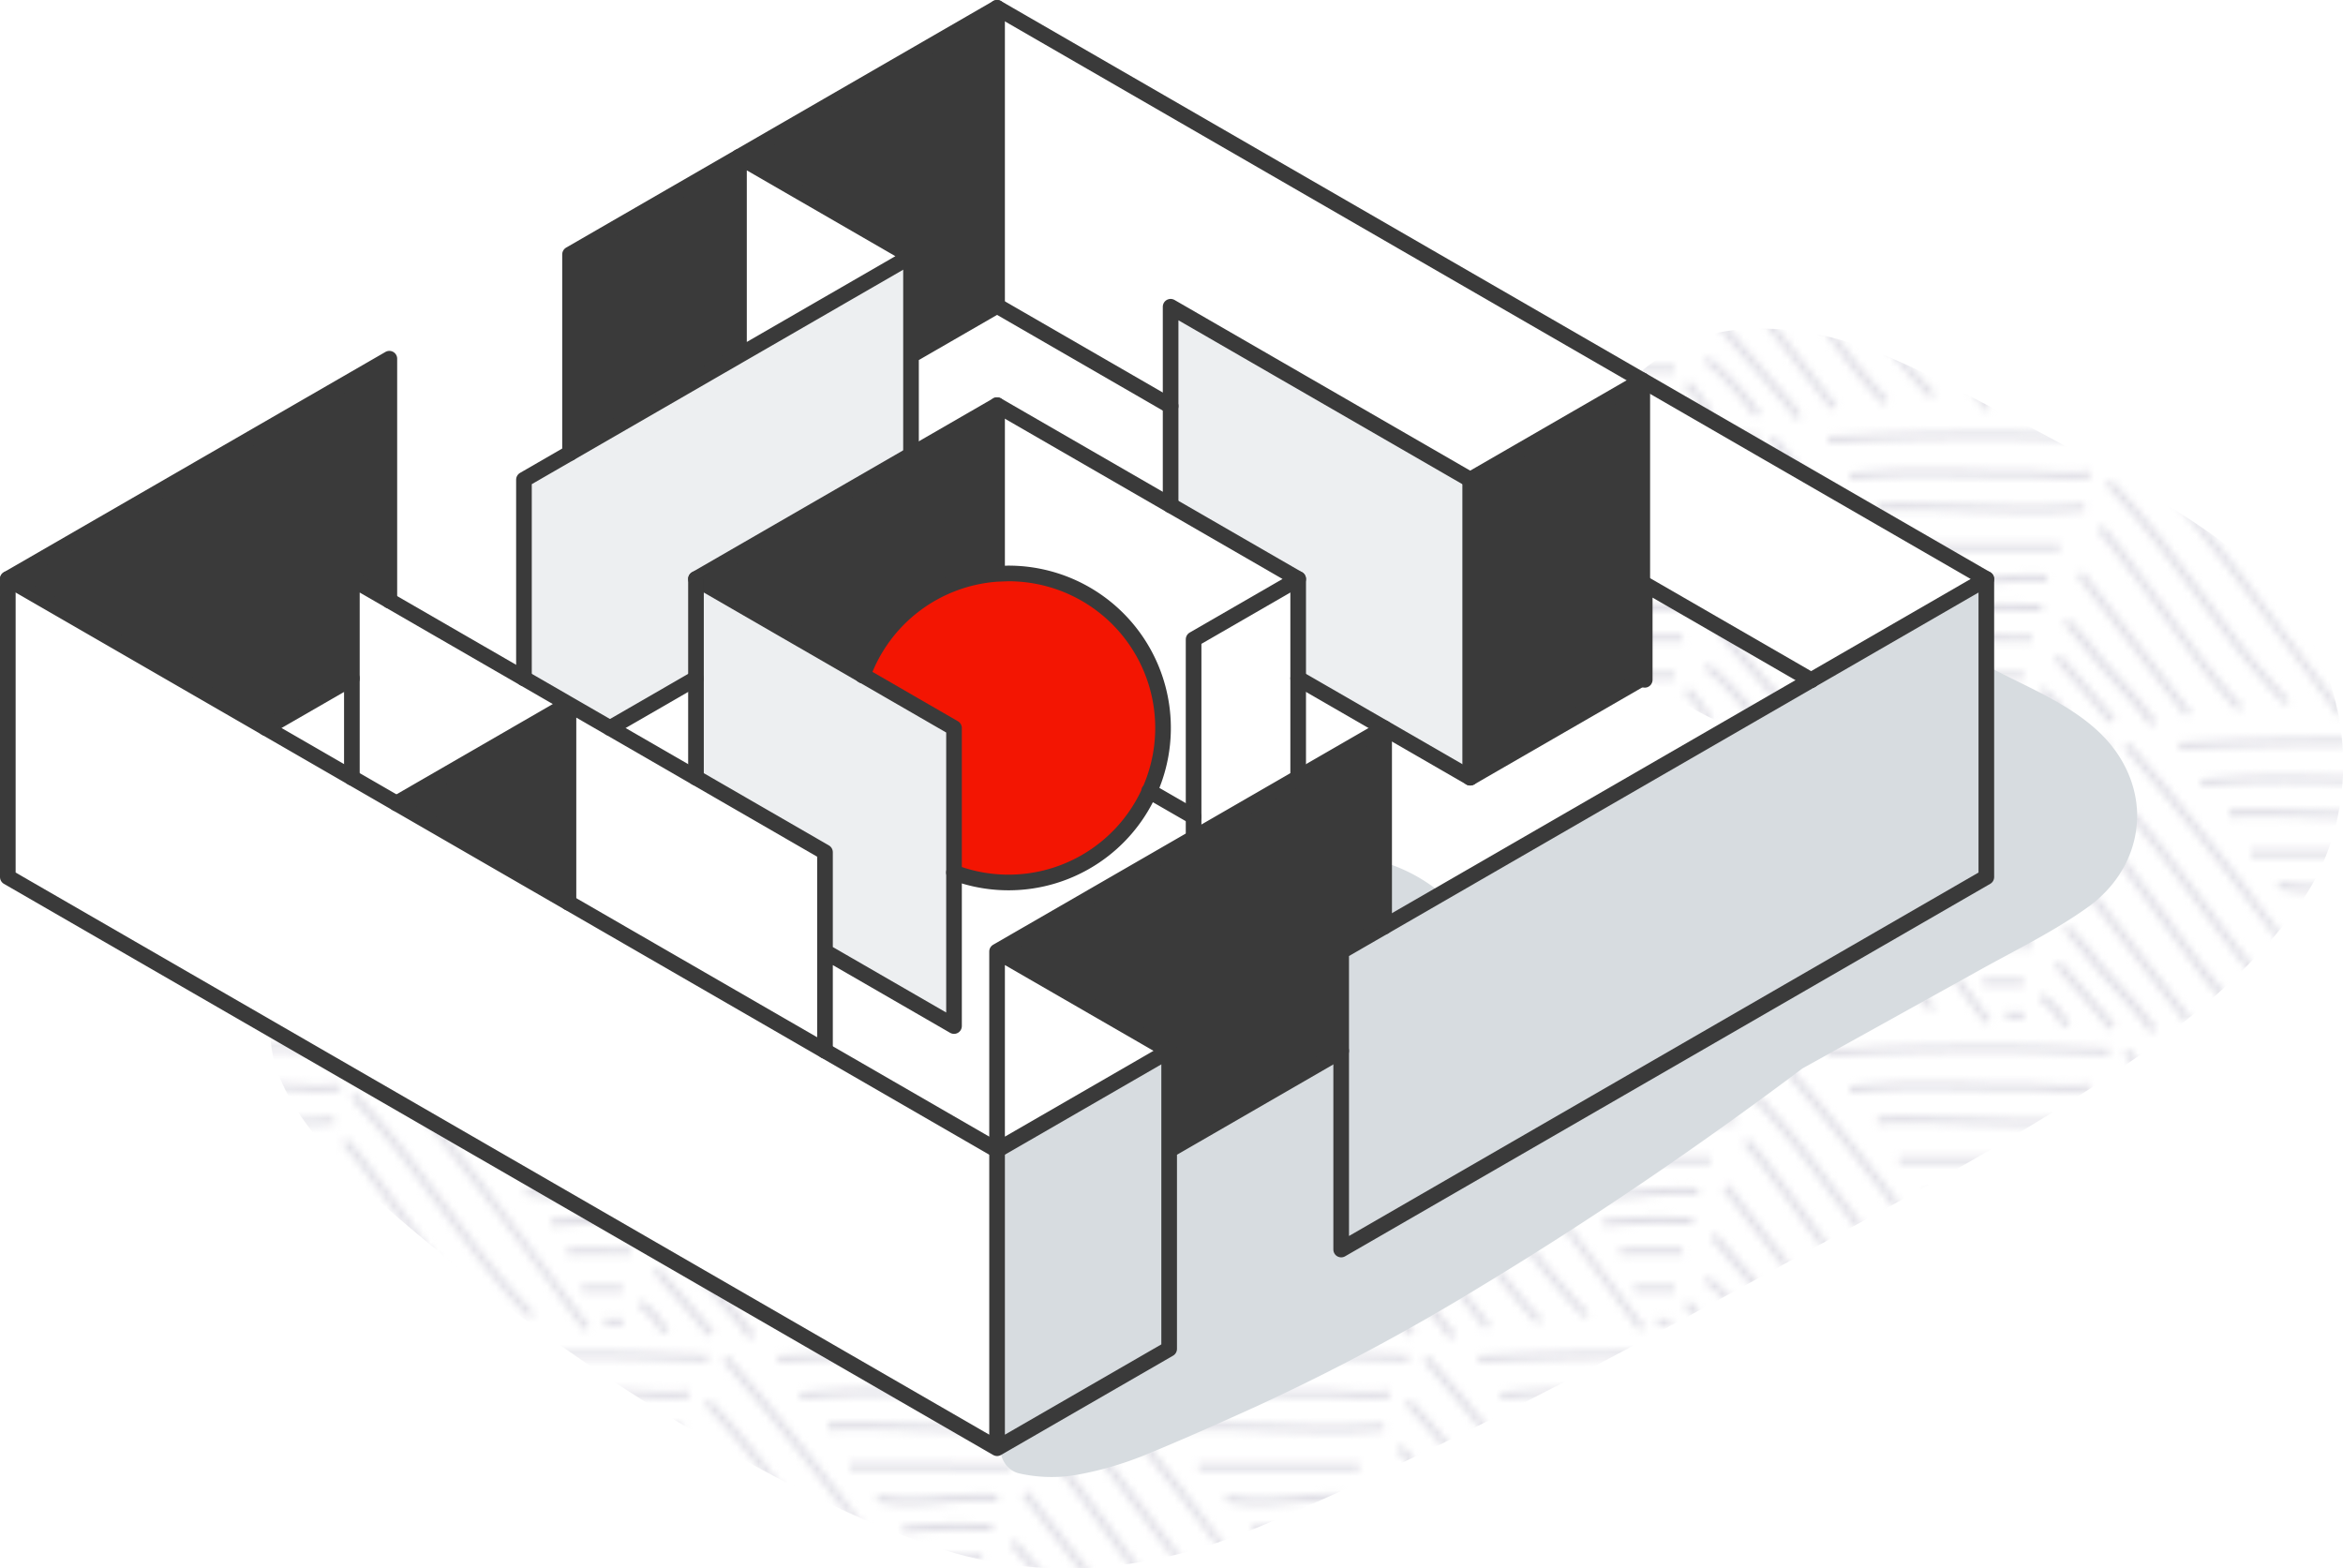 <svg xmlns="http://www.w3.org/2000/svg" viewBox="0 0 449.46 300.86" xmlns:v="https://vecta.io/nano"><defs><pattern id="A" width="96" height="84" patternTransform="matrix(1.4 0 0 1.4 182.63 -7.34)" patternUnits="userSpaceOnUse"><path fill="none" d="M0 0h96v84H0z"/><path d="M120.14 66l-.06-1c6.71-.4 13.89-.59 22-.59 4.94 0 7.44.09 10.91.22l5.55.19v1l-5.56-.19c-3.45-.13-6-.22-10.87-.22-8.11-.02-15.28.17-21.97.59zM134 70.53l6.57.08c2.19.08 4.39.08 6.59.08 1.33 0 2.36.06 3.36.12a29.67 29.67 0 0 0 5.54-.06l-.11-1a28.81 28.81 0 0 1-5.38.06c-1 0-2.05-.12-3.41-.12-2.19 0-4.38 0-6.57-.08s-4.39-.08-6.59-.08a100.42 100.42 0 0 0-11 .47l.1 1a101.25 101.25 0 0 1 10.9-.47zm21.18 4.72l-.09-1c-2.19.2-4.58.29-7.31.29s-5.61-.1-8.36-.19l-8.34-.19c-1.53 0-2.91 0-4.23.09v1h.42c1.19 0 2.43-.07 3.79-.07 2.75 0 5.58.09 8.31.19l8.39.19c2.79 0 5.24-.11 7.41-.31zm-3.42 4.49h-21.95v1h21.94zm-8.5 5.42A44.61 44.61 0 0 1 150 85l.08-1a46.7 46.7 0 0 0-6.94.2c-1.61.14-3.27.28-4.9.28a20.3 20.3 0 0 1-4.54-.47l-.22 1a20.46 20.46 0 0 0 4.76.5c1.69-.07 3.38-.21 5.01-.35zm4.06 3.84h2v-1h-2a80.36 80.36 0 0 0-10.29.3l.15 1a83.38 83.38 0 0 1 10.14-.3zm-6.38 4.22h7v-1h-6.9c-.32 0-1 .06-1.71 0v1h.58c.29.04.68.02 1.03 0zm2.22 5.13h1.92a16.45 16.45 0 0 1 1.72 0l.06-1h-3.68a13.77 13.77 0 0 0-1.94 0l.1 1a15.52 15.52 0 0 1 1.82 0zm-49-33a244.54 244.54 0 0 1 10.87.22l5.56.19v-1l-5.56-.19c-3.46-.13-6-.22-10.9-.22-8.06 0-15.24.19-22 .59l.06 1c6.81-.36 13.97-.55 22.01-.55zm-8 5.14l6.58.08c2.19.08 4.39.08 6.59.08 1.32 0 2.36.06 3.35.12a29.66 29.66 0 0 0 5.54-.06l-.1-1a28.81 28.81 0 0 1-5.38.06c-1 0-2.06-.12-3.41-.12-2.2 0-4.39 0-6.57-.08s-4.4-.08-6.6-.08a100.36 100.36 0 0 0-11 .51l.1 1a101.18 101.18 0 0 1 10.89-.47zm21.19 4.72l-.1-1c-2.18.2-4.57.29-7.3.29s-5.61-.1-8.36-.19l-8.34-.19c-1.53 0-2.91 0-4.24.09v1h.42c1.19 0 2.43-.07 3.79-.07 2.75 0 5.57.09 8.31.19l8.39.19c2.79 0 5.2-.07 7.42-.27zm-3.43 4.49H82v1h21.93zm-8.5 5.42a44.7 44.7 0 0 1 6.78-.2l.08-1a46.7 46.7 0 0 0-6.94.2c-1.61.14-3.27.28-4.9.28a20.24 20.24 0 0 1-4.55-.4l-.23 1a20.61 20.61 0 0 0 4.77.5c1.67-.06 3.35-.2 4.98-.34zM99.49 89h2v-1h-2a80.36 80.36 0 0 0-10.29.3l.14 1a83.55 83.55 0 0 1 10.15-.3zm-6.38 4.22h7v-1h-6.9c-.32 0-1 .06-1.71 0v1h.57c.3.04.69.02 1.04 0zm2.22 5.13h1.92a16.45 16.45 0 0 1 1.72 0l.06-1h-3.68a13.77 13.77 0 0 0-1.94 0l.1 1a15.52 15.52 0 0 1 1.82 0zm47 4.6l-14.24-19.1c-5.45-7-10.48-13.21-15.37-18.83l-.75.66c4.88 5.6 9.89 11.75 15.32 18.78 4.23 5.48 8.75 11.54 14.23 19.08zm-7.63-1.83a110.36 110.36 0 0 1-7.8-9.19l-4.38-5.82-4.39-5.82A110.7 110.7 0 0 0 110.3 71l-.73.69a110.36 110.36 0 0 1 7.8 9.19l4.38 5.81 4.39 5.83a110.37 110.37 0 0 0 7.87 9.27zm-6.43.84c-1.65-1.77-3.35-3.81-5.21-6.2s-3.71-5-5.48-7.46l-5.48-7.43c-1-1.34-2-2.54-2.94-3.65l-.78.63.29.37c.85 1 1.71 2.08 2.63 3.27 1.86 2.41 3.69 5 5.46 7.41l5.5 7.48a82.84 82.84 0 0 0 5.27 6.27zm-7.06.79L106.4 83.53l-.79.62 14.84 19.21zm-4.81 1.41c-.38-.57-.79-1.15-1.26-1.75s-2.23-2.63-4.24-4.93l-6.21-7.26-.8.61c1 1.25 3.78 4.47 6.26 7.31l4.2 4.88a28.18 28.18 0 0 1 1.21 1.69zm-5.64-.42a38.69 38.69 0 0 0-7.11-7.66l-.6.81c2.69 2 4.94 4.89 6.92 7.46zm-6.56-.15a30.25 30.25 0 0 1-1.22-1.69 13.26 13.26 0 0 0-2-2.47l-.69.73a12.21 12.21 0 0 1 1.9 2.3c.33.49.71 1 1.25 1.74zm86.7-.59l-14.25-19.1c-5.45-7-10.47-13.21-15.36-18.83l-.76.66c4.88 5.6 9.89 11.74 15.33 18.78 4.22 5.47 8.75 11.53 14.23 19.08zm-7.63-1.83a110.36 110.36 0 0 1-7.8-9.19l-4.38-5.82-4.39-5.82a108.78 108.78 0 0 0-7.87-9.34l-.72.69a110.36 110.36 0 0 1 7.8 9.19l4.38 5.81 4.39 5.83a112.35 112.35 0 0 0 7.86 9.27zm-6.43.84c-1.66-1.78-3.36-3.81-5.21-6.2s-3.71-5-5.48-7.46l-5.48-7.43c-1-1.34-2-2.54-2.94-3.65l-.78.63.29.37c.85 1 1.71 2.08 2.63 3.27 1.86 2.41 3.69 5 5.45 7.41l5.51 7.48c1.89 2.48 3.59 4.47 5.27 6.27zm-7.06.79l-14.84-19.27-.79.62L169 103.36zm-4.78 1.36a22.1 22.1 0 0 0-1.25-1.75c-1.13-1.46-2.39-2.84-3.61-4.18s-2.46-2.69-3.56-4.11-2.35-2.83-3.58-4.12l-.73.68a63.26 63.26 0 0 1 3.46 4.06c1.12 1.46 2.39 2.84 3.61 4.17s2.46 2.69 3.56 4.12a26.96 26.96 0 0 1 1.21 1.69zm-5.63-.42c-1.44-1.87-3.61-4.33-5.52-6.51l-2-2.31-.76.66 2 2.31c1.9 2.16 4.06 4.62 5.48 6.46zm-6.21-.19a12.26 12.26 0 0 0-3.7-4.18l-.52.85a11.32 11.32 0 0 1 3.3 3.73zm-54.5-.78l-.37-.93a2.22 2.22 0 0 1-.84.06 3.55 3.55 0 0 0-.92 0l.2 1a2.91 2.91 0 0 1 .66 0h.4a2.43 2.43 0 0 0 .83-.13zm46.85.13a4.88 4.88 0 0 0 1.56-.12l-.28-1a4 4 0 0 1-1.23.08 6.5 6.5 0 0 0-1.16 0l.15 1a5.17 5.17 0 0 1 .92.04zM24.14 66l-.06-1c6.71-.4 13.89-.59 22-.59 4.94 0 7.44.09 10.91.22l5.55.19v1l-5.56-.19a244.54 244.54 0 0 0-10.87-.22c-8.11-.02-15.28.17-21.97.59zM38 70.53l6.57.08c2.19.08 4.39.08 6.59.08 1.33 0 2.36.06 3.35.12a29.77 29.77 0 0 0 5.55-.06l-.11-1a28.81 28.81 0 0 1-5.38.06c-1 0-2.05-.12-3.41-.12-2.19 0-4.38 0-6.57-.08s-4.39-.08-6.59-.08A100.42 100.42 0 0 0 27 70l.1 1a101.25 101.25 0 0 1 10.9-.47zm21.18 4.72l-.09-1c-2.19.2-4.58.29-7.31.29s-5.61-.1-8.36-.19l-8.34-.19c-1.53 0-2.91 0-4.23.09v1h.42c1.19 0 2.43-.07 3.79-.07 2.75 0 5.58.09 8.31.19l8.39.19c2.79 0 5.24-.11 7.41-.31zm-3.42 4.49H33.81v1h21.94zm-8.5 5.42A44.57 44.57 0 0 1 54 85l.08-1a46.7 46.7 0 0 0-6.94.2c-1.61.14-3.27.28-4.9.28a20.3 20.3 0 0 1-4.52-.48l-.23 1a20.61 20.61 0 0 0 4.77.5c1.67-.06 3.36-.2 4.99-.34zM51.32 89h2v-1h-2a80.36 80.36 0 0 0-10.32.3l.15 1a83.32 83.32 0 0 1 10.17-.3zm-6.38 4.22h7l-.05-1h-6.9c-.32 0-1 .06-1.71 0v1h.58c.34.04.73.02 1.08 0zm2.22 5.13h1.92a16.45 16.45 0 0 1 1.72 0l.06-1h-3.68a13.77 13.77 0 0 0-1.94 0l.1 1a15.52 15.52 0 0 1 1.82 0zm-49-33c4.92 0 7.41.09 10.86.22l5.57.19v-1l-5.56-.19c-3.46-.13-6-.22-10.9-.22-8.06 0-15.24.19-21.95.59l.06 1c6.76-.36 13.92-.55 21.96-.55zm-8 5.14l6.58.08c2.19.08 4.39.08 6.59.08 1.32 0 2.36.06 3.35.12a29.66 29.66 0 0 0 5.54-.06l-.1-1a28.81 28.81 0 0 1-5.38.06c-1 0-2.06-.12-3.41-.12-2.2 0-4.39 0-6.58-.08s-4.39-.08-6.59-.08a100.36 100.36 0 0 0-11 .51l.1 1a101.18 101.18 0 0 1 10.89-.47zm21.18 4.72l-.09-1c-2.18.2-4.57.29-7.3.29s-5.61-.1-8.36-.19l-8.34-.19c-1.53 0-2.91 0-4.24.09v1h.42c1.19 0 2.43-.07 3.79-.07 2.75 0 5.57.09 8.31.19l8.39.19c2.79 0 5.2-.07 7.41-.27zm-3.43 4.53H-14v1H7.91zm-8.5 5.42A44.7 44.7 0 0 1 6.19 85l.08-1a46.7 46.7 0 0 0-6.94.2c-1.61.14-3.27.28-4.9.28a20.24 20.24 0 0 1-4.54-.48l-.23 1a20.61 20.61 0 0 0 4.77.5c1.67-.06 3.35-.2 4.98-.34zM3.49 89h2v-1h-2a80.36 80.36 0 0 0-10.29.3l.14 1A83.49 83.49 0 0 1 3.49 89zm-6.38 4.22h7l-.06-1h-6.9c-.32 0-1 .06-1.71 0v1h.57c.36.04.75.02 1.1 0zm2.22 5.13h1.91a16.64 16.64 0 0 1 1.73 0l.06-1H-.65a13.77 13.77 0 0 0-1.94 0l.1 1a15.49 15.49 0 0 1 1.82 0zm47 4.6l-14.24-19.1C26.67 76.8 21.64 70.64 16.75 65l-.76.66c4.88 5.6 9.9 11.75 15.33 18.78 4.23 5.48 8.75 11.54 14.23 19.08zm-7.63-1.83a110.36 110.36 0 0 1-7.8-9.19l-4.35-5.82-4.39-5.82A110.7 110.7 0 0 0 14.3 71l-.73.69a110.36 110.36 0 0 1 7.8 9.19l4.38 5.81 4.39 5.83a110.37 110.37 0 0 0 7.86 9.29zm-6.4.88c-1.65-1.77-3.35-3.81-5.21-6.2s-3.71-5-5.48-7.46l-5.48-7.43c-1-1.34-2-2.54-2.94-3.65l-.78.63.29.37c.85 1 1.71 2.08 2.63 3.27 1.86 2.41 3.69 5 5.45 7.41l5.51 7.48a82.84 82.84 0 0 0 5.27 6.27zm-7.06.79L10.4 83.53l-.79.62 14.84 19.21zm-4.81 1.41c-.38-.57-.79-1.15-1.26-1.75s-2.23-2.63-4.24-4.93l-6.21-7.26-.8.61c1 1.25 3.78 4.47 6.26 7.31l4.2 4.88a28.18 28.18 0 0 1 1.21 1.69zm-5.64-.42a38.69 38.69 0 0 0-7.11-7.66l-.6.81c2.69 2 4.94 4.89 6.92 7.46zm-6.57-.15a35.3 35.3 0 0 1-1.21-1.69 13.26 13.26 0 0 0-2-2.47l-.69.73a12.21 12.21 0 0 1 1.9 2.3c.33.49.71 1 1.25 1.74zM94.9 103L80.65 83.9C75.2 76.8 70.18 70.64 65.29 65l-.76.66c4.88 5.6 9.89 11.74 15.33 18.78 4.22 5.47 8.75 11.53 14.23 19.08zm-7.63-1.83a110.36 110.36 0 0 1-7.8-9.19l-4.38-5.87-4.39-5.82A108.78 108.78 0 0 0 62.83 71l-.72.69a110.36 110.36 0 0 1 7.8 9.19l4.38 5.81 4.39 5.83a112.35 112.35 0 0 0 7.86 9.27zm-6.43.84c-1.66-1.78-3.36-3.81-5.21-6.2s-3.71-5-5.48-7.46l-5.48-7.43c-1-1.34-2-2.54-2.94-3.65l-.78.63.29.37c.85 1 1.71 2.08 2.63 3.27 1.86 2.41 3.69 5 5.45 7.41l5.51 7.48c1.89 2.48 3.59 4.47 5.27 6.27zm-7.06.79L58.94 83.53l-.8.62L73 103.36zM69 104.16a22.1 22.1 0 0 0-1.25-1.75c-1.13-1.46-2.39-2.84-3.61-4.18s-2.46-2.69-3.56-4.11S58.23 91.29 57 90l-.73.68a63.26 63.26 0 0 1 3.46 4.06c1.12 1.46 2.39 2.84 3.61 4.17s2.46 2.69 3.56 4.12a26.96 26.96 0 0 1 1.21 1.69zm-5.63-.42c-1.44-1.87-3.61-4.33-5.52-6.51l-2-2.31-.76.66 2 2.31c1.9 2.16 4.06 4.62 5.48 6.46zm-6.21-.19a12.26 12.26 0 0 0-3.7-4.18l-.52.85A11.32 11.32 0 0 1 56.2 104zm-54.5-.78l-.37-.93a2.22 2.22 0 0 1-.84.06 3.55 3.55 0 0 0-.92 0l.2 1a2.91 2.91 0 0 1 .66 0h.4a2.43 2.43 0 0 0 .83-.13zm46.85.13a4.88 4.88 0 0 0 1.56-.12l-.28-1a4 4 0 0 1-1.23.08 6.5 6.5 0 0 0-1.16 0l.15 1a5.17 5.17 0 0 1 .92.04zM120.14 24l-.06-1c6.71-.4 13.89-.59 22-.59 4.94 0 7.44.09 10.91.22l5.55.19v1l-5.56-.19c-3.45-.13-6-.22-10.87-.22-8.11-.02-15.28.17-21.97.59zM134 28.53l6.57.08c2.19.08 4.39.08 6.59.08 1.33 0 2.36.06 3.36.12a29.67 29.67 0 0 0 5.54-.06l-.11-1a28.81 28.81 0 0 1-5.38.06c-1 0-2.05-.12-3.41-.12-2.19 0-4.38 0-6.57-.08s-4.39-.08-6.59-.08a100.42 100.42 0 0 0-11 .47l.1 1a101.25 101.25 0 0 1 10.9-.47zm21.18 4.72l-.09-1c-2.19.2-4.58.29-7.31.29s-5.61-.1-8.36-.19l-8.34-.19c-1.53 0-2.91 0-4.23.09v1h.42c1.19-.05 2.43-.07 3.79-.07 2.75 0 5.58.09 8.31.19l8.39.19c2.79 0 5.24-.11 7.41-.31zm-3.42 4.49h-21.95v1h21.94zm-8.5 5.42A44.61 44.61 0 0 1 150 43l.08-1a46.7 46.7 0 0 0-6.94.2c-1.61.14-3.27.28-4.9.28a20.3 20.3 0 0 1-4.54-.47l-.22 1a20.46 20.46 0 0 0 4.76.5c1.69-.07 3.38-.21 5.01-.35zm4.06 3.84h2v-1h-2a80.36 80.36 0 0 0-10.29.3l.15 1a83.38 83.38 0 0 1 10.14-.3zm-6.38 4.22h1 6v-1c-1.05.05-4.66 0-5.9 0h-1c-.32 0-1 .06-1.71 0v1h.58c.29.04.68.02 1.03 0zm2.22 5.13h1.92a16.45 16.45 0 0 1 1.72 0l.06-1h-3.68a13.77 13.77 0 0 0-1.94 0l.1 1a15.52 15.52 0 0 1 1.82 0zm-49-33a244.54 244.54 0 0 1 10.87.22l5.56.19v-1l-5.56-.19c-3.46-.13-6-.22-10.9-.22-8.06 0-15.24.19-22 .59l.06 1c6.81-.36 13.97-.55 22.01-.55zm-8 5.14l6.58.08c2.19.08 4.39.08 6.59.08 1.32 0 2.36.06 3.35.12a29.66 29.66 0 0 0 5.54-.06l-.1-1a28.81 28.81 0 0 1-5.38.06c-1 0-2.06-.12-3.41-.12-2.2 0-4.39 0-6.57-.08s-4.4-.08-6.6-.08a100.36 100.36 0 0 0-11 .51l.1 1a101.18 101.18 0 0 1 10.89-.47zm21.19 4.72l-.1-1c-2.18.2-4.57.29-7.3.29s-5.61-.1-8.36-.19l-8.34-.19c-1.53 0-2.91 0-4.24.09v1h.42c1.19-.05 2.43-.07 3.79-.07 2.75 0 5.57.09 8.31.19l8.39.19c2.79 0 5.2-.07 7.42-.27zm-3.43 4.49H82v1h21.93zm-8.5 5.42a44.7 44.7 0 0 1 6.78-.2l.08-1a46.7 46.7 0 0 0-6.94.2c-1.61.14-3.27.28-4.9.28a20.24 20.24 0 0 1-4.55-.4l-.23 1a20.61 20.61 0 0 0 4.77.5c1.67-.06 3.35-.2 4.98-.34zM99.49 47h2v-1h-2a80.36 80.36 0 0 0-10.29.3l.14 1a83.55 83.55 0 0 1 10.15-.3zm-6.38 4.22h1 6v-1c-1 .05-4.66 0-5.9 0h-1c-.32 0-1 .06-1.71 0v1h.57c.3.04.69.02 1.04 0zm2.22 5.13h1.92a16.45 16.45 0 0 1 1.72 0l.06-1h-3.68a13.77 13.77 0 0 0-1.94 0l.1 1a15.52 15.52 0 0 1 1.82 0zm47 4.6l-14.24-19.1c-5.42-7.05-10.45-13.21-15.34-18.85l-.75.66c4.88 5.6 9.89 11.75 15.32 18.78 4.23 5.48 8.75 11.54 14.23 19.08zm-7.63-1.83a110.36 110.36 0 0 1-7.8-9.19l-4.38-5.82-4.39-5.82A110.7 110.7 0 0 0 110.3 29l-.73.69a110.36 110.36 0 0 1 7.8 9.19l4.38 5.81 4.39 5.83a110.37 110.37 0 0 0 7.86 9.29zm-6.4.88c-1.65-1.77-3.35-3.81-5.21-6.2s-3.71-5-5.48-7.46l-5.48-7.43c-1-1.34-2-2.54-2.94-3.65l-.78.63.29.37c.85 1 1.71 2.08 2.63 3.27 1.86 2.41 3.69 5 5.46 7.41l5.5 7.48a82.84 82.84 0 0 0 5.27 6.27zm-7.06.79L106.4 41.53l-.79.62 14.84 19.21zm-4.81 1.41c-.38-.57-.79-1.15-1.26-1.75s-2.23-2.63-4.24-4.93l-6.21-7.26-.8.61c1 1.25 3.78 4.47 6.26 7.31l4.2 4.88a28.18 28.18 0 0 1 1.21 1.69zm-5.64-.42a38.69 38.69 0 0 0-7.11-7.66l-.6.81c2.69 2 4.94 4.89 6.92 7.46zm-6.56-.15a30.25 30.25 0 0 1-1.22-1.69 13.26 13.26 0 0 0-2-2.47l-.69.73a12.21 12.21 0 0 1 1.9 2.3c.33.49.71 1 1.25 1.74zM190.9 61l-14.25-19.1c-5.45-7.1-10.47-13.26-15.36-18.9l-.76.66c4.88 5.6 9.89 11.74 15.33 18.78 4.22 5.47 8.75 11.53 14.23 19.08zm-7.63-1.83a110.36 110.36 0 0 1-7.8-9.19l-4.38-5.82-4.39-5.82a108.78 108.78 0 0 0-7.87-9.34l-.72.69a110.36 110.36 0 0 1 7.8 9.19l4.38 5.81 4.39 5.83a112.35 112.35 0 0 0 7.86 9.27zm-6.43.84c-1.66-1.78-3.36-3.81-5.21-6.2s-3.71-5-5.48-7.46l-5.48-7.43c-1-1.34-2-2.54-2.94-3.65l-.78.63.29.37c.85 1 1.71 2.08 2.63 3.27 1.86 2.41 3.69 5 5.45 7.41l5.51 7.48c1.89 2.48 3.59 4.47 5.27 6.27zm-7.06.79l-14.84-19.27-.79.62L169 61.36zM165 62.16a22.1 22.1 0 0 0-1.25-1.75c-1.13-1.46-2.39-2.84-3.61-4.18s-2.46-2.69-3.56-4.11-2.35-2.83-3.58-4.12l-.73.68a63.26 63.26 0 0 1 3.46 4.06c1.12 1.46 2.39 2.84 3.61 4.17s2.46 2.69 3.56 4.12a26.96 26.96 0 0 1 1.21 1.69zm-5.63-.42c-1.44-1.87-3.61-4.33-5.52-6.51l-2-2.31-.76.66 2 2.31c1.9 2.16 4.06 4.62 5.48 6.46zm-6.21-.19a12.26 12.26 0 0 0-3.7-4.18l-.52.85A11.32 11.32 0 0 1 152.2 62zm-54.5-.78l-.37-.93a2.22 2.22 0 0 1-.84.06 3.55 3.55 0 0 0-.92 0l.2 1a2.91 2.91 0 0 1 .66 0h.4a2.43 2.43 0 0 0 .83-.13zm46.85.13a4.88 4.88 0 0 0 1.56-.12l-.28-1a4 4 0 0 1-1.23.08 6.5 6.5 0 0 0-1.16 0l.15 1a5.17 5.17 0 0 1 .92.04zM24.14 24l-.06-1c6.71-.4 13.89-.59 22-.59 4.94 0 7.44.09 10.91.22l5.55.19v1l-5.56-.19a244.54 244.54 0 0 0-10.87-.22c-8.11-.02-15.28.17-21.97.59zM38 28.53l6.57.08c2.19.08 4.39.08 6.59.08 1.33 0 2.36.06 3.35.12a29.77 29.77 0 0 0 5.55-.06l-.11-1a28.81 28.81 0 0 1-5.38.06c-1 0-2.05-.12-3.41-.12-2.19 0-4.38 0-6.57-.08s-4.39-.08-6.59-.08A100.42 100.42 0 0 0 27 28l.1 1a101.25 101.25 0 0 1 10.9-.47zm21.18 4.72l-.09-1c-2.19.2-4.58.29-7.31.29s-5.61-.1-8.36-.19l-8.34-.19c-1.53 0-2.91 0-4.23.09v1h.42c1.19-.05 2.43-.07 3.79-.07 2.75 0 5.58.09 8.31.19l8.39.19c2.79 0 5.24-.11 7.41-.31zm-3.42 4.49H33.81v1h21.94zm-8.5 5.42A44.57 44.57 0 0 1 54 43l.08-1a46.7 46.7 0 0 0-6.94.2c-1.61.14-3.27.28-4.9.28a20.3 20.3 0 0 1-4.52-.48l-.23 1a20.61 20.61 0 0 0 4.77.5c1.67-.06 3.36-.2 4.99-.34zM51.32 47h2v-1h-2a80.36 80.36 0 0 0-10.32.3l.15 1a83.32 83.32 0 0 1 10.17-.3zm-6.38 4.22h1 6l-.05-1c-1 .05-4.66 0-5.9 0h-1c-.32 0-1 .06-1.71 0v1h.58c.34.04.73.02 1.08 0zm2.22 5.13h1.92a16.45 16.45 0 0 1 1.72 0l.06-1h-3.68a13.77 13.77 0 0 0-1.94 0l.1 1a15.52 15.52 0 0 1 1.82 0zm-49-33c4.92 0 7.41.09 10.86.22l5.57.19v-1l-5.56-.19c-3.46-.13-6-.22-10.9-.22-8.06 0-15.24.19-21.95.59l.06 1c6.76-.36 13.92-.55 21.96-.55zm-8 5.14l6.58.08c2.19.08 4.39.08 6.59.08 1.32 0 2.36.06 3.35.12a29.66 29.66 0 0 0 5.54-.06l-.1-1a28.81 28.81 0 0 1-5.38.06c-1 0-2.06-.12-3.41-.12-2.2 0-4.39 0-6.58-.08s-4.39-.08-6.59-.08a100.36 100.36 0 0 0-11 .51l.1 1a101.18 101.18 0 0 1 10.89-.47zm21.18 4.72l-.09-1c-2.18.2-4.57.29-7.3.29s-5.61-.1-8.36-.19l-8.34-.19c-1.53 0-2.91 0-4.24.09v1h.42c1.19-.05 2.43-.07 3.79-.07 2.75 0 5.57.09 8.31.19l8.39.19c2.79 0 5.2-.07 7.41-.27zm-3.43 4.53H-14v1H7.91zm-8.5 5.42A44.7 44.7 0 0 1 6.19 43l.08-1a46.7 46.7 0 0 0-6.94.2c-1.61.14-3.27.28-4.9.28a20.24 20.24 0 0 1-4.54-.48l-.23 1a20.61 20.61 0 0 0 4.77.5c1.67-.06 3.35-.2 4.98-.34zM3.49 47h2v-1h-2a80.36 80.36 0 0 0-10.29.3l.14 1A83.49 83.49 0 0 1 3.49 47zm-6.38 4.22h1 6l-.06-1c-1 .05-4.65 0-5.9 0h-1c-.32 0-1 .06-1.71 0v1h.57c.36.04.75.02 1.1 0zm2.22 5.13h1.91a16.64 16.64 0 0 1 1.73 0l.06-1H-.65a13.77 13.77 0 0 0-1.94 0l.1 1a15.49 15.49 0 0 1 1.82 0zm47 4.6l-14.24-19.1C26.67 34.8 21.64 28.64 16.75 23l-.76.66c4.88 5.6 9.9 11.75 15.33 18.78 4.23 5.5 8.75 11.56 14.23 19.1zm-7.63-1.83a110.36 110.36 0 0 1-7.8-9.19l-4.35-5.82-4.39-5.82A110.7 110.7 0 0 0 14.3 29l-.73.69a110.36 110.36 0 0 1 7.8 9.19l4.38 5.81 4.39 5.83A110.37 110.37 0 0 0 38 59.81zm-6.4.88c-1.65-1.77-3.35-3.81-5.21-6.2s-3.71-5-5.48-7.46l-5.48-7.43c-1-1.34-2-2.54-2.94-3.65l-.78.63.29.37c.85 1 1.71 2.08 2.63 3.27 1.86 2.41 3.69 5 5.45 7.41l5.51 7.48a82.84 82.84 0 0 0 5.27 6.27zm-7.06.79L10.4 41.53l-.79.62 14.84 19.21zm-4.81 1.41c-.38-.57-.79-1.15-1.26-1.75s-2.23-2.63-4.24-4.93l-6.21-7.26-.8.61c1 1.25 3.78 4.47 6.26 7.31l4.2 4.88a28.18 28.18 0 0 1 1.21 1.69zm-5.64-.42a38.69 38.69 0 0 0-7.11-7.66l-.6.81c2.69 2 4.94 4.89 6.92 7.46zm-6.57-.15L7 59.9a13.26 13.26 0 0 0-2-2.47l-.69.73a12.21 12.21 0 0 1 1.9 2.3c.33.49.71 1 1.25 1.74zM94.9 61L80.65 41.9C75.2 34.8 70.18 28.64 65.29 23l-.76.66c4.88 5.6 9.89 11.74 15.33 18.78 4.22 5.49 8.75 11.56 14.23 19.1zm-7.63-1.83a110.36 110.36 0 0 1-7.8-9.19l-4.38-5.87-4.39-5.82A108.78 108.78 0 0 0 62.83 29l-.72.69a110.36 110.36 0 0 1 7.8 9.19l4.38 5.81 4.39 5.83a112.35 112.35 0 0 0 7.86 9.27zm-6.43.83c-1.66-1.78-3.36-3.81-5.21-6.2s-3.71-5-5.48-7.46l-5.48-7.43c-1-1.34-2-2.54-2.94-3.65l-.78.63.29.37c.85 1 1.71 2.08 2.63 3.27 1.86 2.41 3.69 5 5.45 7.41l5.51 7.48c1.89 2.48 3.59 4.47 5.27 6.27zm-7.06.79L58.94 41.53l-.8.62L73 61.36zM69 62.16a22.1 22.1 0 0 0-1.25-1.75c-1.13-1.46-2.39-2.84-3.61-4.18s-2.46-2.69-3.56-4.11S58.23 49.29 57 48l-.73.68a63.26 63.26 0 0 1 3.46 4.06c1.12 1.46 2.39 2.84 3.61 4.17s2.46 2.69 3.56 4.12a26.96 26.96 0 0 1 1.21 1.69zm-5.63-.42c-1.44-1.87-3.61-4.33-5.52-6.51l-2-2.31-.76.66 2 2.31c1.9 2.16 4.06 4.62 5.48 6.46zm-6.21-.19a12.26 12.26 0 0 0-3.7-4.18l-.52.85A11.32 11.32 0 0 1 56.2 62zm-54.5-.78l-.37-.93a2.22 2.22 0 0 1-.84.06 3.55 3.55 0 0 0-.92 0l.2 1a2.91 2.91 0 0 1 .66 0h.4a2.43 2.43 0 0 0 .83-.13zm46.85.13a4.88 4.88 0 0 0 1.49-.12l-.28-1a4 4 0 0 1-1.23.08 6.5 6.5 0 0 0-1.16 0l.15 1a5.17 5.17 0 0 1 .99.04zM120.14-18l-.06-1c6.71-.4 13.89-.59 22-.59 4.94 0 7.44.09 10.91.22l5.55.19v1l-5.56-.19c-3.45-.13-6-.22-10.87-.22-8.11-.02-15.28.17-21.97.59zM134-13.47l6.57.08c2.19.08 4.39.08 6.59.08 1.33 0 2.36.06 3.36.12a29.67 29.67 0 0 0 5.54-.06l-.11-1a28.81 28.81 0 0 1-5.38.06c-1-.05-2.05-.12-3.41-.12-2.19 0-4.38 0-6.57-.08s-4.39-.08-6.59-.08a103 103 0 0 0-11 .47l.1 1a101.25 101.25 0 0 1 10.9-.47zm21.18 4.72l-.09-1c-2.19.2-4.58.29-7.31.29s-5.61-.1-8.36-.19l-8.34-.19c-1.53 0-2.91 0-4.23.09v1h.42c1.19-.05 2.43-.07 3.79-.07 2.75 0 5.58.09 8.31.19l8.39.19c2.79 0 5.24-.11 7.41-.31zm-3.42 4.49h-21.95v1h21.94zm-8.5 5.42A44.61 44.61 0 0 1 150 1l.08-1a46.7 46.7 0 0 0-6.94.2c-1.61.14-3.27.28-4.9.28a20.3 20.3 0 0 1-4.52-.48l-.22 1a20.46 20.46 0 0 0 4.76.5c1.67-.06 3.36-.2 4.99-.34zM147.32 5h2V4h-2a80.36 80.36 0 0 0-10.32.3l.15 1a83.38 83.38 0 0 1 10.17-.3zm-6.38 4.22h1 6v-1c-1.05.05-4.66 0-5.9 0h-1c-.32 0-1 .06-1.71 0v1h.58c.29.04.68.02 1.03 0zm2.22 5.13h1.92a16.45 16.45 0 0 1 1.72 0l.06-1h-3.68a13.77 13.77 0 0 0-1.94 0l.1 1a15.52 15.52 0 0 1 1.82 0zm-49-33a244.54 244.54 0 0 1 10.87.22l5.56.19v-1l-5.56-.19c-3.46-.13-6-.22-10.9-.22-8.06 0-15.24.19-22 .59l.06 1c6.81-.36 13.97-.55 22.01-.55zm-8 5.14l6.58.08c2.19.08 4.39.08 6.59.08 1.32 0 2.36.06 3.35.12a29.66 29.66 0 0 0 5.54-.06l-.1-1a28.81 28.81 0 0 1-5.38.06c-1-.05-2.06-.12-3.41-.12-2.2 0-4.39 0-6.57-.08s-4.4-.08-6.6-.08a102.93 102.93 0 0 0-11 .51l.1 1a101.18 101.18 0 0 1 10.89-.47zm21.19 4.72l-.1-1c-2.18.2-4.57.29-7.3.29s-5.61-.1-8.36-.19-5.59-.14-8.35-.14c-1.53 0-2.91 0-4.24.09v1h.42c1.19-.05 2.43-.07 3.79-.07 2.75 0 5.57.09 8.31.19l8.39.19c2.79 0 5.21-.12 7.43-.32zm-3.43 4.49H82v1h21.93zm-8.5 5.42a44.7 44.7 0 0 1 6.78-.2l.08-1a46.7 46.7 0 0 0-6.94.2c-1.61.14-3.27.28-4.9.28a20.24 20.24 0 0 1-4.55-.4l-.23 1a20.61 20.61 0 0 0 4.77.5c1.67-.06 3.35-.2 4.98-.34zM99.49 5h2V4h-2a80.36 80.36 0 0 0-10.29.3l.14 1A83.55 83.55 0 0 1 99.49 5zm-6.38 4.22h1 6v-1c-1 .05-4.66 0-5.9 0h-1c-.32 0-1 .06-1.71 0v1h.57c.3.04.69.02 1.04 0zm2.22 5.13h1.92a16.45 16.45 0 0 1 1.72 0l.06-1h-3.68a13.77 13.77 0 0 0-1.94 0l.1 1a15.52 15.52 0 0 1 1.82 0zm47 4.6L128.09-.15c-5.45-7-10.48-13.21-15.37-18.83l-.75.66c4.88 5.6 9.89 11.75 15.32 18.78 4.23 5.48 8.75 11.54 14.23 19.08zm-7.63-1.83a110.36 110.36 0 0 1-7.8-9.19l-4.35-5.82-4.39-5.82A110.7 110.7 0 0 0 110.3-13l-.73.69a110.36 110.36 0 0 1 7.8 9.19l4.38 5.81 4.39 5.83a110.37 110.37 0 0 0 7.86 9.29zm-6.4.88c-1.65-1.77-3.35-3.81-5.21-6.2s-3.71-5-5.48-7.46l-5.48-7.43c-1-1.34-2-2.54-2.94-3.65l-.78.63.29.37c.85 1 1.71 2.08 2.63 3.27 1.86 2.41 3.69 5 5.46 7.41l5.5 7.48a82.84 82.84 0 0 0 5.27 6.27zm-7.06.79L106.4-.47l-.79.62 14.84 19.21zm-4.81 1.41c-.38-.57-.79-1.15-1.26-1.75s-2.23-2.63-4.24-4.93l-6.21-7.26-.8.61c1 1.25 3.78 4.47 6.26 7.31l4.2 4.88a28.18 28.18 0 0 1 1.21 1.69zm-5.64-.42a38.69 38.69 0 0 0-7.11-7.66l-.6.81c2.69 2 4.94 4.89 6.92 7.46zm-6.56-.15a30.25 30.25 0 0 1-1.22-1.69 13.26 13.26 0 0 0-2-2.47l-.69.73a12.21 12.21 0 0 1 1.9 2.3c.33.49.71 1 1.25 1.74zM190.9 19L176.65-.1c-5.45-7-10.47-13.21-15.36-18.83l-.76.66c4.88 5.6 9.89 11.74 15.33 18.78 4.22 5.47 8.75 11.53 14.23 19.08zm-7.63-1.83a110.36 110.36 0 0 1-7.8-9.19l-4.38-5.87-4.39-5.82a108.78 108.78 0 0 0-7.87-9.29l-.72.69a110.36 110.36 0 0 1 7.8 9.19l4.38 5.81 4.39 5.83a112.35 112.35 0 0 0 7.86 9.27zm-6.43.84c-1.66-1.78-3.36-3.81-5.21-6.2s-3.71-5-5.48-7.46l-5.48-7.43c-1-1.34-2-2.54-2.94-3.65l-.78.63.29.37c.85 1 1.71 2.08 2.63 3.27 1.86 2.41 3.69 5 5.45 7.41l5.51 7.48c1.89 2.48 3.59 4.47 5.27 6.27zm-7.06.79L154.94-.47l-.79.62L169 19.36zM165 20.16a22.1 22.1 0 0 0-1.25-1.75c-1.13-1.46-2.39-2.84-3.61-4.18s-2.46-2.69-3.56-4.11S154.23 7.29 153 6l-.73.68a63.26 63.26 0 0 1 3.46 4.06c1.12 1.46 2.39 2.84 3.61 4.17s2.46 2.69 3.56 4.12a26.96 26.96 0 0 1 1.21 1.69zm-5.63-.42c-1.44-1.87-3.61-4.33-5.52-6.51l-2-2.31-.76.66 2 2.31c1.9 2.16 4.06 4.62 5.48 6.46zm-6.21-.19a12.26 12.26 0 0 0-3.7-4.18l-.52.85A11.32 11.32 0 0 1 152.2 20zm-54.5-.78l-.37-.93a2.22 2.22 0 0 1-.84.06 3.55 3.55 0 0 0-.92 0l.2 1a2.91 2.91 0 0 1 .66 0h.4a2.43 2.43 0 0 0 .83-.13zm46.85.13a4.88 4.88 0 0 0 1.56-.12l-.28-1a4 4 0 0 1-1.23.08 6.5 6.5 0 0 0-1.16 0l.15 1a5.17 5.17 0 0 1 .92.04zM24.14-18l-.06-1c6.71-.4 13.89-.59 22-.59 4.94 0 7.44.09 10.91.22l5.55.19v1l-5.56-.19a244.54 244.54 0 0 0-10.87-.22c-8.11-.02-15.28.17-21.97.59zM38-13.47l6.57.08c2.19.08 4.39.08 6.59.08 1.33 0 2.36.06 3.35.12a29.77 29.77 0 0 0 5.55-.06l-.11-1a28.81 28.81 0 0 1-5.38.06c-1-.05-2.05-.12-3.41-.12-2.19 0-4.38 0-6.57-.08s-4.39-.08-6.59-.08A103 103 0 0 0 27-14l.1 1a101.25 101.25 0 0 1 10.9-.47zm21.17 4.72l-.09-1c-2.19.2-4.58.29-7.31.29s-5.61-.1-8.36-.19l-8.34-.19c-1.53 0-2.91 0-4.23.09v1h.42c1.19-.05 2.43-.07 3.79-.07 2.75 0 5.58.09 8.31.19l8.39.19c2.79 0 5.25-.11 7.42-.31zm-3.42 4.49H33.81v1h21.94zm-8.5 5.42A44.57 44.57 0 0 1 54 1l.08-1a46.7 46.7 0 0 0-6.94.2c-1.61.14-3.27.28-4.9.28A20.3 20.3 0 0 1 37.72 0l-.23 1a20.61 20.61 0 0 0 4.77.5c1.67-.06 3.36-.2 4.99-.34zM51.32 5h2V4h-2A80.36 80.36 0 0 0 41 4.3l.15 1A83.32 83.32 0 0 1 51.32 5zm-6.38 4.22h1 6l-.05-1c-1 .05-4.66 0-5.9 0h-1c-.32 0-1 .06-1.71 0v1h.58c.34.04.73.02 1.08 0zm2.22 5.13h1.92a16.45 16.45 0 0 1 1.72 0l.06-1h-3.68a13.77 13.77 0 0 0-1.94 0l.1 1a15.52 15.52 0 0 1 1.82 0zm-49-33c4.92 0 7.41.09 10.86.22l5.57.19v-1l-5.56-.19c-3.46-.13-6-.22-10.9-.22-8.06 0-15.24.19-21.95.59l.06 1c6.76-.36 13.92-.55 21.96-.55zm-8 5.14l6.58.08c2.19.08 4.39.08 6.59.08 1.32 0 2.36.06 3.35.12a29.66 29.66 0 0 0 5.54-.06l-.1-1a28.81 28.81 0 0 1-5.38.06c-1-.05-2.06-.12-3.41-.12-2.2 0-4.39 0-6.58-.08s-4.39-.08-6.59-.08a102.93 102.93 0 0 0-11 .51l.1 1a101.18 101.18 0 0 1 10.89-.47zm21.17 4.76l-.09-1c-2.18.2-4.57.29-7.3.29s-5.61-.1-8.36-.19l-8.34-.19c-1.53 0-2.91 0-4.24.09v1h.42c1.19-.05 2.43-.07 3.79-.07 2.75 0 5.57.09 8.31.19l8.39.19c2.79 0 5.21-.11 7.42-.31zM7.91-4.26H-14v1H7.91zm-8.5 5.42A44.7 44.7 0 0 1 6.19 1l.08-1A46.7 46.7 0 0 0-.67.16c-1.61.14-3.27.28-4.9.28A20.24 20.24 0 0 1-10.11 0l-.23 1a20.61 20.61 0 0 0 4.77.5c1.67-.06 3.35-.2 4.98-.34zM3.49 5h2V4h-2a80.36 80.36 0 0 0-10.29.3l.14 1A83.49 83.49 0 0 1 3.49 5zm-6.38 4.22h1 6L4 8.19c-1 .05-4.65 0-5.9 0h-1c-.32 0-1 .06-1.71 0v1h.57c.41.07.8.05 1.15.03zm2.22 5.13h1.91a16.64 16.64 0 0 1 1.73 0l.06-1H-.65a13.77 13.77 0 0 0-1.94 0l.1 1a15.49 15.49 0 0 1 1.82 0zm47 4.6L32.09-.15C26.67-7.2 21.64-13.36 16.75-19l-.76.66c4.88 5.6 9.9 11.75 15.33 18.78 4.23 5.5 8.75 11.56 14.23 19.1zm-7.63-1.83a110.36 110.36 0 0 1-7.8-9.19l-4.35-5.82-4.39-5.82A110.7 110.7 0 0 0 14.3-13l-.73.69a110.36 110.36 0 0 1 7.8 9.19l4.38 5.83 4.39 5.83A110.37 110.37 0 0 0 38 17.81zm-6.4.88c-1.65-1.77-3.35-3.81-5.21-6.2s-3.71-5-5.48-7.46l-5.48-7.47c-1-1.34-2-2.54-2.94-3.65l-.78.63.29.37c.85 1 1.71 2.08 2.63 3.27 1.86 2.41 3.69 5 5.45 7.41l5.51 7.48a82.84 82.84 0 0 0 5.27 6.27zm-7.06.79L10.4-.47l-.79.62 14.84 19.21zm-4.81 1.41c-.38-.57-.79-1.15-1.26-1.75s-2.23-2.63-4.24-4.93L8.72 6.26l-.8.61c1 1.25 3.78 4.47 6.26 7.31l4.2 4.88a28.18 28.18 0 0 1 1.21 1.69zm-5.64-.42a38.69 38.69 0 0 0-7.11-7.66l-.6.81c2.69 2 4.94 4.89 6.92 7.46zm-6.57-.15L7 17.9a13.26 13.26 0 0 0-2-2.47l-.69.73a12.21 12.21 0 0 1 1.9 2.3c.33.49.71 1 1.25 1.74zM94.9 19L80.65-.1C75.2-7.2 70.18-13.36 65.29-19l-.76.66c4.88 5.62 9.89 11.76 15.33 18.8C84.08 5.93 88.61 12 94.09 19.54zm-7.63-1.83a110.36 110.36 0 0 1-7.8-9.19l-4.38-5.87-4.39-5.82A108.78 108.78 0 0 0 62.83-13l-.72.69a110.36 110.36 0 0 1 7.8 9.19l4.38 5.81 4.39 5.83a112.35 112.35 0 0 0 7.86 9.27zm-6.43.83c-1.66-1.78-3.36-3.81-5.21-6.2s-3.71-5-5.48-7.46l-5.48-7.43c-1-1.34-2-2.54-2.94-3.65l-.73.59.29.37c.85 1 1.71 2.08 2.63 3.27 1.86 2.41 3.69 5 5.45 7.41l5.51 7.48c1.89 2.48 3.59 4.47 5.27 6.27zm-7.06.79L58.94-.47l-.8.62L73 19.36zM69 20.16a22.1 22.1 0 0 0-1.25-1.75c-1.13-1.46-2.39-2.84-3.61-4.18s-2.46-2.69-3.56-4.11S58.23 7.29 57 6l-.73.68a63.26 63.26 0 0 1 3.46 4.06c1.12 1.46 2.39 2.84 3.61 4.17s2.46 2.69 3.56 4.12a26.96 26.96 0 0 1 1.21 1.69zm-5.63-.42c-1.44-1.87-3.61-4.33-5.52-6.51l-2-2.31-.76.66 2 2.31c1.9 2.16 4.06 4.62 5.48 6.46zm-6.21-.19a12.26 12.26 0 0 0-3.7-4.18l-.52.85A11.32 11.32 0 0 1 56.2 20zm-54.5-.78l-.37-.93a2.22 2.22 0 0 1-.84.06 3.55 3.55 0 0 0-.92 0l.2 1a2.91 2.91 0 0 1 .66 0h.4a2.43 2.43 0 0 0 .83-.13zm46.85.13a4.88 4.88 0 0 0 1.49-.12l-.28-1a4 4 0 0 1-1.23.08 6.5 6.5 0 0 0-1.16 0l.15 1a5.17 5.17 0 0 1 .99.04z" fill="#e0dfe6"/></pattern></defs><path d="m315.04 72.95-33.01 19.06-57.47-33.17v19.05l-33.29-19.22V1.5l123.77 71.45z" fill="#fff"/><path d="M191.27 58.67v-.01l-16.51 9.53V49.14l-33-19.06L191.27 1.5v57.17z" fill="#3a3a3a"/><path d="m174.76 49.14-33 19.05V30.08l33 19.06z" fill="#fff"/><path d="M141.76 30.08v38.11l-32.41 18.72V48.8l32.41-18.72zM74.69 68.81v46.4l-7.19-4.15v19.07L51 139.65 1.5 111.06l73.19-42.25z" fill="#3a3a3a"/><path fill="url(#A)" d="M288 187.13c21.42-12.15 43.57-23.83 64.31-37.39-5.19-2.78-10.42-5.48-15.71-8.06-5.86-2.85-11.83-5.19-17.12-9.05-8.3-6.06-14.05-12.59-17.23-22.41-2.56-7.91-1.26-17 1.89-24.42a38.83 38.83 0 0 1 15.34-17.93c8.62-5.56 19.27-5.58 28.9-3.78 11.87 2.22 23.87 9.1 34.7 14.57q13.23 6.68 26 14.24c11 6.54 22.28 13.25 30.2 23.5 12.73 16.47 14 40.65 1.36 57.74-13 17.54-32 30.18-50.48 41.43-14.91 9.08-30.36 17.31-45.67 25.69-33.72 18.44-68 37-103.46 51.83-20 8.35-41.26 10.67-62.1 3.51-17.83-6.13-34.91-15.43-51-25.12a365.84 365.84 0 0 1-45-32.39c-6.28-5.21-13-10.79-18.53-16.76-6.32-6.76-13.51-16.45-12.4-26.16 1.19-10.4 11.52-13.13 20.56-11.92 8.19 1.1 15.59 4.35 23 7.92l35.94 17.6c12.27 5.92 24.28 12.32 36.77 17.78.07 0 2.5 1 3 1.23q5 2 10.09 3.85a121.65 121.65 0 0 0 15.13 4.63c1.26.05 2.51.05 3.77 0a57.98 57.98 0 0 0 4.27-1.26c6.2-3.14 12-7 18-10.51L288 187.13z"/><g fill="#d7dce0"><path d="M406.78 145.49c-5.19-8.52-15.32-12.43-23.78-16.8-8.15-4.21-19.43-2.38-24 6.3a19.89 19.89 0 0 0 .14 18.29q-8.58 7.18-17.35 14.15c-10.47 8.31-21.83 16.82-33.86 25.36q-12.37 8.79-24.93 17.36a28.84 28.84 0 0 0 3.1-24.88 31.57 31.57 0 0 0-35.69-20.69c-14 2.66-25.17 17-24.13 31.31A30.89 30.89 0 0 0 230.8 210c-6.48 4.72-15.88 10.17-18.17 18-2.82 9.67 2.3 15.91 9.81 20.24l-7.09 4.49c-9 5.79-17.56 12.69-23.25 21.84a2.43 2.43 0 0 0-.23 2.1c-.3 2.59 1 5.45 3.82 6a28.13 28.13 0 0 0 11.12.19 65.56 65.56 0 0 0 12.37-3.57c7.4-3 14.72-6.29 22-9.59a413 413 0 0 0 42.59-22.75c21.42-12.94 42-27 62-42l33.64-18.67c7-3.92 14.46-7.51 21-12.19 9.41-6.67 12.53-18.49 6.37-28.6z" style="mix-blend-mode:multiply"/><path d="M381.04 111.06v57.18l-123.76 71.45v-57.17l90.15-52.05 33.61-19.41z"/></g><path d="M315.51 112.04v18.37l-.47-.28V72.95l66 38.11-33.61 19.41-31.92-18.43z" fill="#fff"/><path d="M315.04 72.95v57.18l-33.01 19.05V92.01l33.01-19.06z" fill="#3a3a3a"/><path d="M282.03 130.12v19.06l-33-19.05v-19.07l-24.47-14.12v-38.1l57.47 33.17v38.11z" fill="#edeff1"/><path d="M265.52 139.66v38.11l-8.24 4.75v19.06l-33 19.06v-19.07l-33.01-19.05 74.25-42.86z" fill="#3a3a3a"/><g fill="#fff"><path d="M249.03 130.13v19.04l-20.06 11.58v-38.11l20.06-11.58v19.07z"/><path d="M249 111.06l-20 11.58v34l-8.55-4.93A29.66 29.66 0 0 0 193.38 110l-2.11.08V77.72z"/></g><path d="M224.28 220.64v38.11l-33.01 19.05v-57.17l33.01-19.06v19.07z" fill="#d7dce0"/><path d="m224.28 201.57-33.01 19.06v-38.11l33.01 19.05z" fill="#fff"/><path fill="#f31502" d="M223 139.59a29.66 29.66 0 0 1-40 27.78v-27.72l-17.53-10.12a29.63 29.63 0 0 1 25.8-19.53l2.11-.08A29.64 29.64 0 0 1 223 139.59z"/><path d="M191.27 220.63v57.17L1.5 168.24v-57.18l189.77 109.57z" fill="#fff"/><path d="M191.27 77.72V110a29.64 29.64 0 0 0-25.78 19.5l-32-18.47Z" fill="#3a3a3a"/><g fill="#edeff1"><path d="M183.01 167.37v29.45l-24.75-14.29v-19.06l-24.75-14.3v-38.11l49.5 28.59v27.72z"/><path d="m109.35 86.91 65.41-37.77v38.11l-41.25 23.81v19.07l-16.49 9.52-16.51-9.53V92.01l8.84-5.1z"/></g><path d="M158.26 182.53v19.04l-49.21-28.41v-38.11l49.21 28.42v19.06z" fill="#fff"/><path d="M109.05 135.05v38.11l-33-19.05 33-19.06z" fill="#3a3a3a"/><path d="m109.05 135.05-33 19.06-8.55-4.94v-38.11l41.55 23.99z" fill="#fff"/><g fill="none" stroke="#3a3a3a" stroke-linecap="round" stroke-linejoin="round" stroke-width="3"><path d="m347.43 130.47-90.15 52.05v57.17l123.76-71.45v-57.18"/><path d="M109.35 86.91V48.8l81.92-47.3 189.77 109.56-33.61 19.41"/><path d="M224.56 96.94v-38.1l57.47 33.17 33.01-19.06v57.18l-33.01 19.05-33-19.05m-148.52-.01V92.01l74.25-42.87-33-19.06v38.11"/><path d="M228.97 160.75v-38.11l20.06-11.58-57.76-33.34-57.76 33.34 49.5 28.59v57.17l-24.75-14.29M67.5 149.17v-38.11l90.76 52.41v38.1m-49.21-28.41v-38.11l-33 19.06"/><path d="M224.28 201.57v57.18l-33.01 19.05L1.5 168.24v-57.18m189.77 109.57v57.17m33.01-57.16l33-19.06m57.76-71.45l.47.28v-18.37l31.92 18.43m-230.41 9.18l16.49-9.52m57.76-71.46l33.29 19.22m57.47 14.12v57.17m-33-38.12v38.11M51 139.65l16.51-9.52"/><path d="M191.27 220.63l33.01-19.06-33.01-19.05 74.25-42.86v38.11M74.69 115.21v-46.4L1.5 111.06l189.77 109.57m0-142.91v32.31m0-108.53v57.17m29.16 93.06l8.55 4.93m-95.47-45.6v38.11m57.76 33.35v38.11M183 167.37A29.64 29.64 0 1 0 193.38 110l-2.11.08a29.63 29.63 0 0 0-25.78 19.5m9.27-80.44v38.11m16.51-28.58l-16.51 9.53"/></g></svg>